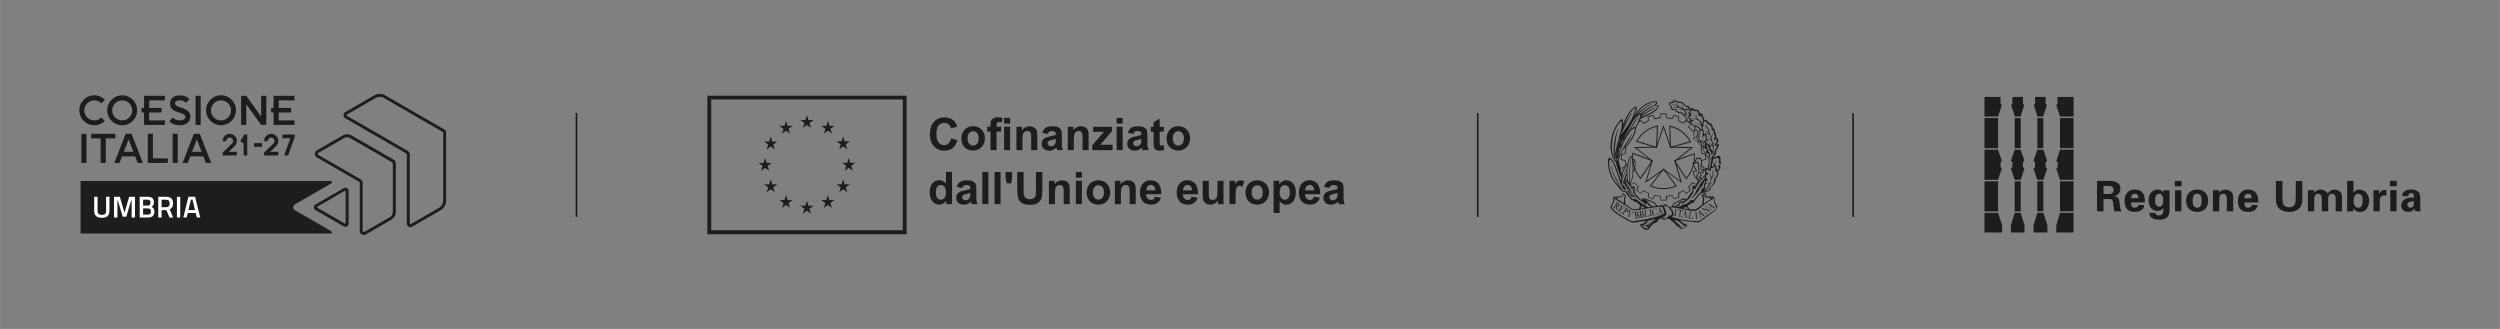 <?xml version="1.0" encoding="UTF-8"?>
<svg xmlns="http://www.w3.org/2000/svg" id="Livello_1" width="190mm" height="25mm" viewBox="0 0 538.58 70.87">
  <rect x="0" y="0" width="538.58" height="70.87" fill="#808080" stroke="none"/>
  <defs>
    <style>.cls-1{fill:#fff;}.cls-2,.cls-3{fill:#1d1d1b;}.cls-4{fill:none;stroke:#1d1d1b;stroke-miterlimit:10;stroke-width:.36px;}.cls-3{fill-rule:evenodd;}</style>
  </defs>
  <path class="cls-2" d="m152.38,20.62v29.85h42.93v-29.85h-42.93Zm42.1,28.99h-41.27v-28.18h41.27v28.18Z"></path>
  <path class="cls-2" d="m172.97,27.57l.87-.65.87.65-.33-1.05.88-.65h-1.09l-.33-1.07-.33,1.07h-1.09s.88.65.88.65l-.33,1.05Zm-4.51,1.24l.87-.65.87.65-.33-1.05.88-.65h-1.09l-.33-1.07-.33,1.07h-1.09s.88.65.88.65l-.33,1.05Zm-2.43.61l-.33,1.07h-1.09s.88.65.88.65l-.33,1.05.87-.65.87.65-.33-1.05.88-.65h-1.09l-.33-1.07Zm-1.21,6.73l.87.65-.33-1.05.88-.65h-1.09l-.33-1.07-.33,1.07h-1.09s.89.65.89.65l-.33,1.05.87-.65Zm1.54,3.57l-.33-1.07-.33,1.07h-1.09l.88.65-.33,1.05.87-.65.87.65-.33-1.05.88-.65h-1.09Zm3.3,3.38l-.33-1.07-.33,1.07h-1.09s.88.65.88.65l-.33,1.05.87-.65.87.65-.33-1.05.88-.65h-1.09Zm4.5,1.23l-.33-1.07-.33,1.07h-1.09s.88.65.88.65l-.33,1.05.87-.65.87.65-.33-1.05.88-.65h-1.09Zm4.5-1.23l-.33-1.07-.33,1.07h-1.09s.88.65.88.65l-.33,1.05.87-.65.87.65-.33-1.05.89-.65h-1.09Zm3.31-3.38l-.33-1.07-.33,1.07h-1.09l.89.65-.33,1.05.87-.65.87.65-.33-1.05.88-.65h-1.09Zm2.29-4.64h-1.09l-.33-1.07-.33,1.07h-1.09s.88.65.88.65l-.33,1.05.87-.65.87.65-.33-1.05.88-.65Zm-3.49-2.91l.87-.65.87.65-.33-1.05.88-.65h-1.09l-.33-1.07-.33,1.07h-1.09s.89.65.89.65l-.33,1.05Zm-2.42-6.14l-.33,1.07h-1.09s.88.65.88.65l-.33,1.05.87-.65.87.65-.33-1.05.89-.65h-1.09l-.33-1.07Z"></path>
  <path class="cls-2" d="m204.91,29.79l1.33.43c-.2.76-.54,1.32-1.02,1.69-.47.37-1.07.55-1.8.55-.9,0-1.64-.32-2.22-.94-.58-.63-.87-1.49-.87-2.59,0-1.16.29-2.05.87-2.69.58-.64,1.35-.96,2.3-.96.83,0,1.5.25,2.02.75.31.3.54.72.69,1.28l-1.36.33c-.08-.36-.25-.64-.5-.85-.26-.21-.56-.31-.93-.31-.5,0-.91.18-1.22.55s-.47.97-.47,1.8c0,.88.15,1.5.46,1.88.31.37.71.56,1.2.56.36,0,.68-.12.94-.36.26-.24.45-.61.56-1.12"></path>
  <path class="cls-2" d="m207.11,29.76c0-.44.11-.87.32-1.29.21-.41.51-.73.9-.95.39-.22.82-.33,1.31-.33.74,0,1.35.25,1.83.74.48.49.71,1.12.71,1.87s-.24,1.39-.72,1.89c-.48.5-1.08.75-1.81.75-.45,0-.88-.1-1.29-.31-.41-.21-.72-.51-.93-.92-.21-.4-.32-.89-.32-1.47m1.33.07c0,.5.12.88.35,1.15.23.27.52.4.85.4s.62-.13.85-.4c.23-.26.34-.65.34-1.16s-.11-.87-.34-1.14c-.23-.26-.51-.4-.85-.4s-.62.13-.85.4c-.23.27-.35.65-.35,1.15"></path>
  <path class="cls-2" d="m212.66,27.31h.72v-.38c0-.42.04-.74.13-.95.09-.21.25-.38.49-.51.24-.13.53-.2.89-.2s.73.06,1.09.17l-.17.93c-.21-.05-.41-.08-.6-.08s-.32.05-.4.14c-.08.09-.12.26-.12.52v.36h.97v1.05h-.97v3.98h-1.3v-3.98h-.72v-1.05Zm3.65-1.91h1.3v1.23h-1.3v-1.23Zm0,1.91h1.3v5.03h-1.3v-5.03Z"></path>
  <path class="cls-2" d="m223.45,32.34h-1.3v-2.57c0-.54-.03-.89-.08-1.05-.06-.16-.15-.28-.27-.37-.13-.09-.28-.13-.45-.13-.23,0-.43.06-.61.19-.18.13-.3.29-.37.5-.07.21-.1.59-.1,1.16v2.28h-1.3v-5.03h1.21v.74c.43-.57.97-.85,1.62-.85.29,0,.55.05.79.16.24.11.42.24.54.4s.21.35.26.56c.05.21.07.51.07.89v3.13Z"></path>
  <path class="cls-2" d="m225.74,28.85l-1.18-.22c.13-.49.36-.85.68-1.08.32-.23.81-.35,1.44-.35.58,0,1.01.07,1.3.21.28.14.48.32.6.54.12.22.17.61.17,1.19v1.55c-.01.44,0,.77.05.98.04.21.12.44.23.67h-1.29c-.04-.09-.08-.22-.12-.39-.02-.08-.04-.13-.05-.16-.22.22-.46.39-.71.5-.25.11-.52.17-.81.17-.51,0-.9-.14-1.2-.42-.29-.28-.44-.64-.44-1.07,0-.28.07-.54.2-.76.13-.22.32-.39.56-.51.24-.12.58-.22,1.03-.31.61-.12,1.03-.23,1.26-.33v-.13c0-.26-.06-.44-.19-.55-.12-.11-.36-.16-.7-.16-.23,0-.41.05-.54.14-.13.09-.23.26-.32.49m1.74,1.08c-.17.06-.43.12-.79.2-.36.08-.6.16-.71.23-.17.12-.26.28-.26.47s.07.35.21.48c.14.14.31.2.52.2.23,0,.46-.08.67-.24.16-.12.26-.27.31-.44.03-.11.05-.33.05-.65v-.27Z"></path>
  <path class="cls-2" d="m234.51,32.34h-1.3v-2.57c0-.54-.03-.89-.08-1.05-.06-.16-.15-.28-.27-.37-.13-.09-.28-.13-.45-.13-.23,0-.43.06-.61.19-.18.13-.3.29-.37.5-.07.21-.1.59-.1,1.16v2.28h-1.3v-5.03h1.21v.74c.43-.57.97-.85,1.62-.85.29,0,.55.05.79.16.24.11.42.24.54.4.12.16.21.35.26.56.05.21.07.51.07.89v3.13Z"></path>
  <path class="cls-2" d="m235.31,32.34v-1.04l1.84-2.16c.3-.35.53-.61.67-.75-.15.01-.35.02-.6.02h-1.73s0-1.09,0-1.09h4.06v.94l-1.88,2.22-.66.73c.36-.02.58-.03.67-.03h2.01v1.17h-4.39Z"></path>
  <path class="cls-2" d="m240.56,25.4h1.3v1.23h-1.3v-1.23Zm0,1.91h1.3v5.03h-1.3v-5.03Z"></path>
  <path class="cls-2" d="m244.17,28.85l-1.18-.22c.13-.49.36-.85.68-1.08.32-.23.8-.35,1.44-.35.58,0,1.01.07,1.3.21.28.14.48.32.6.54.12.22.17.61.17,1.19v1.55c-.01.44,0,.77.05.98.04.21.12.44.23.67h-1.29c-.04-.09-.08-.22-.13-.39-.02-.08-.04-.13-.04-.16-.22.22-.46.39-.71.5-.25.11-.52.17-.81.17-.51,0-.9-.14-1.2-.42-.29-.28-.44-.64-.44-1.07,0-.28.07-.54.2-.76.13-.22.32-.39.56-.51.24-.12.58-.22,1.03-.31.61-.12,1.03-.23,1.26-.33v-.13c0-.26-.06-.44-.19-.55-.12-.11-.36-.16-.7-.16-.23,0-.41.05-.54.14-.13.09-.23.26-.32.49m1.74,1.08c-.17.06-.43.12-.79.2-.36.08-.6.16-.71.23-.17.12-.26.28-.26.47s.07.35.2.48c.14.14.31.2.52.2.23,0,.46-.08.67-.24.16-.12.26-.27.31-.44.03-.11.05-.33.05-.65v-.27Z"></path>
  <path class="cls-2" d="m250.72,27.31v1.06h-.89v2.03c0,.41,0,.65.02.72.02.07.05.12.11.17.06.04.14.07.22.07.12,0,.29-.04.52-.13l.11,1.03c-.3.13-.64.2-1.03.2-.23,0-.45-.04-.63-.12-.19-.08-.33-.18-.41-.31-.09-.13-.15-.3-.18-.52-.03-.16-.04-.47-.04-.94v-2.19h-.6v-1.06h.6v-1l1.31-.78v1.78h.89Z"></path>
  <path class="cls-2" d="m251.32,29.76c0-.44.11-.87.32-1.29.21-.41.51-.73.9-.95.39-.22.82-.33,1.31-.33.74,0,1.35.25,1.83.74.47.49.71,1.12.71,1.87s-.24,1.39-.72,1.89c-.48.5-1.08.75-1.81.75-.45,0-.88-.1-1.29-.31-.41-.21-.72-.51-.93-.92-.21-.4-.32-.89-.32-1.47m1.33.07c0,.5.11.88.35,1.15.23.27.52.4.86.4s.62-.13.85-.4c.23-.26.34-.65.34-1.16s-.11-.87-.34-1.14c-.23-.26-.51-.4-.85-.4s-.62.13-.86.4c-.23.27-.35.65-.35,1.15"></path>
  <path class="cls-2" d="m205.07,43.98h-1.21v-.74c-.2.29-.44.5-.71.64-.27.14-.55.21-.82.21-.57,0-1.05-.23-1.45-.7-.4-.47-.6-1.11-.6-1.95s.2-1.5.59-1.95c.39-.44.89-.67,1.49-.67.55,0,1.02.23,1.43.7v-2.5h1.3v6.94Zm-3.47-2.62c0,.54.07.93.22,1.16.21.35.5.52.88.52.3,0,.55-.13.76-.39.21-.26.32-.65.32-1.17,0-.58-.1-.99-.31-1.25-.2-.26-.46-.38-.78-.38s-.57.12-.77.38c-.21.25-.31.63-.31,1.12"></path>
  <path class="cls-2" d="m207.32,40.49l-1.18-.22c.13-.49.36-.85.68-1.08.32-.23.8-.35,1.44-.35.58,0,1.01.07,1.3.21.28.14.48.32.6.54.12.22.17.61.17,1.19v1.55c-.01.44,0,.77.05.98.04.21.12.43.23.67h-1.29c-.04-.09-.08-.22-.12-.39-.02-.08-.04-.13-.05-.16-.22.22-.46.39-.71.5-.25.11-.52.17-.81.17-.51,0-.9-.14-1.2-.42-.29-.28-.44-.64-.44-1.07,0-.28.07-.54.2-.76.13-.22.32-.39.56-.51.24-.12.58-.22,1.03-.31.61-.12,1.03-.23,1.26-.33v-.13c0-.26-.06-.44-.19-.55-.12-.11-.36-.16-.7-.16-.23,0-.41.05-.54.14-.13.09-.23.26-.32.49m1.74,1.08c-.17.06-.43.12-.79.2-.36.08-.6.16-.71.23-.17.12-.26.28-.26.47s.07.35.2.48.31.2.52.2c.23,0,.46-.08.67-.24.16-.12.26-.27.31-.44.03-.11.05-.33.05-.65v-.27Z"></path>
  <rect class="cls-2" x="211.62" y="37.04" width="1.3" height="6.94"></rect>
  <rect class="cls-2" x="214.25" y="37.04" width="1.3" height="6.94"></rect>
  <polygon class="cls-2" points="216.88 39.51 216.63 38.21 216.63 37.04 218.05 37.04 218.05 38.21 217.84 39.51 216.88 39.51"></polygon>
  <path class="cls-2" d="m219.14,37.04h1.37v3.76c0,.6.02.98.05,1.16.06.29.2.51.42.69.22.17.52.26.9.26s.68-.08.88-.24c.2-.16.32-.36.36-.6.04-.24.06-.63.06-1.18v-3.84h1.37v3.65c0,.83-.04,1.42-.11,1.77-.07.35-.21.64-.41.87-.2.24-.46.43-.8.57-.33.14-.77.21-1.31.21-.65,0-1.14-.08-1.47-.23-.33-.15-.6-.35-.79-.6-.19-.25-.32-.5-.38-.77-.09-.4-.13-.98-.13-1.76v-3.7Z"></path>
  <path class="cls-2" d="m230.45,43.98h-1.3v-2.57c0-.54-.03-.89-.08-1.05-.06-.16-.14-.28-.27-.37-.13-.09-.28-.13-.45-.13-.23,0-.43.06-.61.19-.18.13-.3.29-.37.5-.07.21-.1.59-.1,1.16v2.28h-1.3v-5.03h1.21v.74c.43-.57.97-.85,1.62-.85.29,0,.55.05.79.16.24.11.42.24.54.4.12.17.21.35.26.56.05.21.07.51.07.9v3.12Z"></path>
  <path class="cls-2" d="m231.77,37.04h1.3v1.23h-1.3v-1.23Zm0,1.91h1.3v5.03h-1.3v-5.03Z"></path>
  <path class="cls-2" d="m234.1,41.4c0-.44.11-.87.32-1.28.21-.41.51-.73.9-.95.39-.22.82-.33,1.31-.33.74,0,1.35.25,1.83.74.48.49.71,1.12.71,1.87s-.24,1.39-.72,1.89c-.48.5-1.08.75-1.81.75-.45,0-.88-.1-1.29-.31-.41-.21-.72-.51-.93-.92-.21-.4-.32-.89-.32-1.47m1.33.07c0,.5.12.88.35,1.15.23.27.52.4.86.4s.62-.13.85-.4c.23-.27.34-.65.34-1.16s-.11-.87-.34-1.14c-.23-.27-.51-.4-.85-.4s-.62.13-.86.4c-.23.27-.35.65-.35,1.15"></path>
  <path class="cls-2" d="m244.66,43.98h-1.3v-2.57c0-.54-.03-.89-.08-1.05-.06-.16-.15-.28-.27-.37-.13-.09-.28-.13-.45-.13-.23,0-.43.06-.61.19-.18.13-.3.29-.37.5-.07.21-.1.59-.1,1.16v2.28h-1.3v-5.03h1.21v.74c.43-.57.97-.85,1.62-.85.29,0,.55.05.79.16.24.11.42.24.54.4.12.17.21.35.26.56.05.21.07.51.07.9v3.12Z"></path>
  <path class="cls-2" d="m248.82,42.38l1.29.22c-.17.49-.43.86-.79,1.11-.36.25-.81.38-1.35.38-.86,0-1.49-.29-1.9-.86-.32-.46-.49-1.04-.49-1.73,0-.83.21-1.49.64-1.96.43-.47.96-.71,1.62-.71.73,0,1.31.25,1.73.74.42.49.63,1.25.61,2.27h-3.26c0,.4.11.7.32.92.2.22.45.33.75.33.2,0,.38-.06.51-.17.14-.11.24-.3.32-.55m.07-1.35c0-.38-.11-.68-.29-.88-.18-.2-.41-.3-.67-.3-.29,0-.52.11-.7.32-.18.21-.27.5-.27.86h1.94Z"></path>
  <path class="cls-2" d="m256.73,42.38l1.29.22c-.17.49-.43.86-.79,1.11-.36.25-.81.38-1.35.38-.86,0-1.49-.29-1.9-.86-.32-.46-.49-1.04-.49-1.73,0-.83.21-1.49.64-1.96.43-.47.96-.71,1.62-.71.73,0,1.31.25,1.73.74.42.49.63,1.25.61,2.27h-3.26c0,.4.11.7.32.92.2.22.45.33.75.33.2,0,.38-.06.51-.17.14-.11.24-.3.32-.55m.07-1.35c0-.38-.11-.68-.29-.88-.18-.2-.41-.3-.67-.3-.28,0-.52.11-.7.32-.18.21-.27.5-.27.86h1.94Z"></path>
  <path class="cls-2" d="m262.38,43.98v-.75c-.18.27-.41.48-.71.64-.29.15-.6.23-.92.23s-.63-.07-.89-.22c-.26-.15-.45-.36-.57-.63-.12-.27-.18-.64-.18-1.11v-3.18h1.3v2.31c0,.71.02,1.14.07,1.3.05.16.14.29.26.38.13.09.29.14.48.14.22,0,.42-.06.6-.19.18-.12.3-.28.36-.46.06-.18.1-.64.1-1.36v-2.12h1.3v5.03h-1.21Z"></path>
  <path class="cls-2" d="m266.18,43.98h-1.3v-5.03h1.21v.71c.21-.34.39-.56.56-.67.16-.11.35-.16.56-.16.3,0,.58.08.86.25l-.4,1.16c-.22-.14-.42-.22-.61-.22s-.34.05-.46.15c-.13.1-.23.29-.3.56-.07.27-.11.83-.11,1.69v1.55Z"></path>
  <path class="cls-2" d="m268.32,41.4c0-.44.11-.87.32-1.28.21-.41.51-.73.9-.95.39-.22.82-.33,1.31-.33.74,0,1.35.25,1.83.74.48.49.71,1.12.71,1.87s-.24,1.39-.72,1.89c-.48.5-1.08.75-1.81.75-.45,0-.88-.1-1.29-.31-.41-.21-.72-.51-.93-.92-.21-.4-.32-.89-.32-1.47m1.33.07c0,.5.12.88.35,1.15.23.27.52.4.86.4s.62-.13.85-.4c.23-.27.34-.65.34-1.16s-.11-.87-.34-1.14c-.23-.27-.51-.4-.85-.4s-.62.13-.86.4c-.23.27-.35.65-.35,1.15"></path>
  <path class="cls-2" d="m274.38,38.95h1.21v.74c.16-.25.37-.46.64-.62.27-.16.57-.24.89-.24.57,0,1.05.23,1.45.69.4.46.6,1.1.6,1.91s-.2,1.49-.6,1.96c-.4.47-.89.7-1.46.7-.27,0-.52-.06-.74-.17-.22-.11-.45-.3-.7-.57v2.53h-1.3v-6.95Zm1.29,2.43c0,.57.11.98.33,1.25.22.27.48.4.8.4s.55-.12.76-.37c.2-.25.3-.65.3-1.22,0-.53-.1-.92-.31-1.17-.21-.26-.46-.38-.77-.38s-.58.12-.79.38c-.21.25-.31.62-.31,1.11"></path>
  <path class="cls-2" d="m283.05,42.38l1.3.22c-.17.49-.43.86-.79,1.11-.36.25-.81.38-1.35.38-.86,0-1.49-.29-1.9-.86-.32-.46-.49-1.04-.49-1.73,0-.83.21-1.49.64-1.96.42-.47.96-.71,1.61-.71.73,0,1.31.25,1.73.74.42.49.63,1.25.61,2.27h-3.26c0,.4.11.7.32.92.2.22.45.33.75.33.2,0,.38-.06.51-.17.14-.11.24-.3.32-.55m.07-1.35c0-.38-.11-.68-.29-.88-.18-.2-.41-.3-.67-.3-.28,0-.52.11-.7.32-.19.21-.28.5-.27.86h1.94Z"></path>
  <path class="cls-2" d="m286.44,40.49l-1.18-.22c.13-.49.36-.85.68-1.08.32-.23.8-.35,1.44-.35.58,0,1.01.07,1.3.21.28.14.48.32.6.54.12.22.17.61.17,1.19v1.55c-.01.44,0,.77.05.98.04.21.12.43.23.67h-1.29c-.03-.09-.08-.22-.13-.39-.02-.08-.04-.13-.04-.16-.22.22-.46.39-.71.5-.25.11-.52.17-.81.17-.51,0-.9-.14-1.2-.42-.29-.28-.44-.64-.44-1.07,0-.28.07-.54.2-.76.13-.22.32-.39.56-.51.24-.12.58-.22,1.03-.31.61-.12,1.03-.23,1.26-.33v-.13c0-.26-.06-.44-.19-.55-.12-.11-.36-.16-.7-.16-.23,0-.41.05-.54.14-.13.09-.23.26-.32.49m1.74,1.08c-.17.06-.43.12-.79.2-.36.08-.6.16-.71.23-.17.12-.26.28-.26.47s.07.35.2.48c.14.14.31.2.52.2.23,0,.46-.08.67-.24.16-.12.26-.27.31-.44.03-.11.05-.33.05-.65v-.27Z"></path>
  <line class="cls-4" x1="124.18" y1="24.35" x2="124.18" y2="46.74"></line>
  <line class="cls-4" x1="318.35" y1="24.35" x2="318.35" y2="46.74"></line>
  <line class="cls-4" x1="399.22" y1="24.35" x2="399.22" y2="46.74"></line>
  <path class="cls-2" d="m365.04,40.11c.12,0,.3.06.25.17-.04.11-.09.29-.19.3-.1.01-.28-.13-.28-.26s.1-.21.22-.21"></path>
  <path class="cls-2" d="m354.36,43.54c.13.07.27.07.41,0l-.1-.16-.23-.21c-.12-.07-.23,0-.3.19l.23.18Z"></path>
  <path class="cls-2" d="m361.27,48.34c-.04.07-.01.14.07.21.09.07.16.08.22.05l-.29-.25Z"></path>
  <path class="cls-2" d="m370.64,34.65c.08-.53.02-.87-.16-1.01-.19-.14-.43-.09-.71.13-.17-.09-.39,0-.67.25.05-.13.05-.24.01-.34.25-.12.41-.25.49-.39.07-.14.11-.37.11-.67.03-.19.2-.52.51-1.01.21-.48.06-.65-.45-.5.28-.26.42-.48.42-.67.02-.18-.05-.4-.22-.68-.07-.16-.17-.19-.3-.09.05-.1.07-.22.08-.36,0-.14-.08-.43-.27-.87-.03-.58-.16-.83-.41-.73-.04-.31-.13-.6-.29-.87-.23-.36-.41-.45-.55-.28-.38-.57-.73-.81-1.06-.71-.01-.25-.09-.47-.24-.67-.09-.37-.2-.64-.32-.79-.17-.07-.29.03-.36.3-.03-.22-.1-.45-.2-.68-.11-.24-.28-.36-.51-.37-.09-.01-.17,0-.25.04-.15-.1-.28-.15-.39-.15-.33-.36-.63-.39-.9-.09l-.04-.31c-.1-.37-.29-.45-.58-.24-.47-.5-.88-.84-1.21-.99-.28-.1-.46-.08-.55.07-.15-.15-.3-.24-.46-.28-.16-.04-.32-.08-.46-.13-.22,0-.32.11-.29.37-.35.02-.59.08-.72.18-.13.1-.16.25-.1.44.06.19.21.34.43.46-.06.07-.08.18-.07.33.01.15.16.27.46.37.22.06.44.06.65.01-.05.23.03.37.23.43.28.3.63.37,1.04.22l-.04.28.56.24c.02.28.15.47.38.59l.22.1s-.26.18-.26.21c-.05.05-.17.33.13.39.23.03.48.05.72.05,0,.07.05.19.1.27.04.09.14.22.31.41.16.17.45.35.7.45-.02.02-.08.21-.15.39-.08.22-.12.57.03.75-.03-.02-.17.08-.22.16-.18.29.21.7.27.83-.03,0-.14.05-.2.1-.13.1-.09.59.29.67.09.05.53.31.75.54.04.04.16.28.34.52.1.12.19.34.42.34.21.69.55,1.36.97,2,0,.02.38.43.51.81-.05.24-.04.45-.04.46-.05.48-.13.91-.25,1.31-.41-.2-.48.07-.54.34,0-.01-.19-.04-.22.06.02-.16-.25-.31-.37-.22,0,0-.13.1-.21.16-.03.02-.05-.14-.06-.25,0-.08-.02-.36.03-.46,0-.02.11-.14.16-.25.12-.22.03-.93-.12-1.42-.05-.15-.14-.22-.22-.25-.03-.01-.25,0-.29.17-.01-.1-.17-.15-.28-.18-.32-.08-.65.55-.62,1.12-.23-.19-.53-.13-.5.2.05.45.72,1.26.74,1.62-.2-.18-.65-.19-.65.25,0,.14.11.36.15.46-.09.47.44.82.87,1.26,0,.21.07.21.13.29-.08.13-.56.91-.57.93-.02,0-.36-.18-.47-.08-.12.11-.21.25-.27.34l.06.55c.04.23-.08.48-.35.76-.27.28-.46.54-.54.78-.05.18-.24.37-.57.58-.02-.06-.1-.15-.23-.28-.02-.04-.06-.05-.12-.04-.33.09-.99.48-1.98.98-.17.09-.42.31-.74.88h-.57c-.16-.19-.32-.3-.49-.46-.12-.1-.35-.11-.66.06-.3-.07-.6-.03-.9.17-.18.07-.32.07-.4.03l-.71-.79c-1.47-.63-2.27-.92-2.4-.85-.15.09-.25.22-.32.38-.14-.07-.36-.26-.65-.56l-.45-.52c-.33-.37-.46-.73-.4-1.07l.07-.46c.01-.07,0-.12-.03-.16-.11-.12-.29-.19-.39-.21-.02,0-.08-.03-.16.24.02.06-.46-.65-.47-.67.13-.14.36-.56.49-1.06.15-.55.22-1.17.21-1.4.02-.04.03-.06.06-.08.22-.18.51-1.83.45-2.22-.03-.16-.07-.24-.11-.24s-.08,0-.12.04l.09-.18c.05-.13.05-.21,0-.25-.03-.03-.29-.03-.52.09-.03-.26-.15-.64-.21-.77-.02-.05-.08,0-.09,0-.4.25-.58.8-.73,1.48l-.12.11c-.52.67-.93,1.44-1.11,2.32-.09-.14-.14-.34-.21-.6-.08-.26-.1-.44-.07-.52.08-.14.05-.27-.07-.39-.1-.1-.22-.54-.38-1.33,0-.21.09-.52.24-.93.15-.41.41-.94.75-1.53.02-.02.17-.19.21-.2.5-.13,2.73-3.08,2.49-4.45-.04.17.96-1.62,1.04-1.99l.12-.04.14-.06c.48-.2.89-.41,1.27-.59l.58-.32c.4-.18.79-.42,1.16-.73.39-.35.59-.71.62-1.08-.07-.09-.27-.14-.59-.15.17-.2.27-.4.27-.62-.12-.18-.5-.21-1.13-.09-.65.17-1.23.43-1.72.79-.5.33-.95.72-1.35,1.19-.4.47-.72.96-.96,1.46l.29-.68c.15-.33.3-.71.46-1.14.05-.21.05-.36,0-.45-.04-.09-.14-.11-.28-.07-.15.04-.43.25-.84.62-.44.46-.84,1.04-1.18,1.72-.34.68-.58,1.22-.7,1.61.07-.45.06-.83-.03-1.14-.05-.13-.15-.16-.32-.1-.15.11-.31.27-.46.49-.15.22-.31.43-.45.63-.14.2-.32.49-.51.87-.2.37-.37.82-.52,1.33-.15.51-.26,1.2-.34,2.04-.05.54,0,1.13.12,1.75.15.62.31,1.08.46,1.38.15.3.3.47.43.52.09.22.2.58.35,1.08.08.24.11.42.1.54-.01.12.02.21.09.26.07.05.13.15.18.3.12.48.29.91.51,1.32-.04.22-.06.43-.06.65-.46-1.37-.84-2.41-1.13-3.11-.56-1.27-1-1.86-1.32-1.75-.15.06-.25.2-.29.43,0,.09,0,.32,0,.68.01.37.04.75.1,1.15.29,1.32.79,2.41,1.49,3.29l1.06,1.27c.21.22.41.38.61.48.19.1.37.13.53.08.24.4.55.81.91,1.25.23.37.47.54.72.52.11.24.27.36.48.36l.22-.03c.3.3.57.53.81.71l-.27.8c-.48.07-.93.11-1.33.12-.38-.28-.91-.65-1.59-1.13l-.04-.89c-.02-.31.03-.56.16-.77.03-.17-.06-.32-.27-.46-.32-.16-.45-.22-.59-.19-.06.02,0,.07,0,.16v.05s.02-.06.07-.04c.4.11.59.25.56.41-.13.22-.19.47-.18.74v.77c-.5-.35-1.05-.65-1.64-.92.07-.01.14-.02.23-.02.09,0,.15-.04.17-.1.03-.06-.03-.1-.16-.1-.3,0-.49.02-.58.07-.07.08-.05.16.04.25.7.36,1.31.71,1.84,1.07.84.54,1.49.99,1.95,1.33.45-.01,1.09-.08,1.91-.19l1.24-.24c.51-.1,1.04-.18,1.59-.25.2-.03.46-.05.77-.06.31-.01.59-.04.86-.07.25.48.4.91.46,1.27.03.19,0,.29-.07.31-1.15.43-1.97.71-2.47.82-.5.11-.96.21-1.36.3-1.01.19-2.01.34-3,.46-.25-.07-.97-.45-2.17-1.14-.85-.52-1.44-.95-1.78-1.27-.39-.43-.54-.68-.46-.77.25-.42.42-.8.51-1.13.04-.14.05-.24.03-.32-.11-.34-.03-.51.23-.52.65-.04,1.08-.05,1.3-.03.1,0,.16-.02.19-.09l.22-.44-.13-.06-.18.3v-.3s0,.39,0,.39l-1.47.03c-.12,0-.28.05-.36.15-.08.1-.11.3-.03.59,0,.11,0,.2-.03.28-.07.32-.25.7-.54,1.16-.04.07-.02.17.05.31.07.14.25.36.54.65.13.13.32.29.57.48.26.19.71.47,1.35.86.76.46,1.49.85,2.18,1.16.15.01,1.11-.12,2.89-.4v.16c-.5.4-.83.56-.97.49-.2.02-.26.17-.19.46.06.13.16.22.32.27l.19.22.54.33c.2.06.4.06.58,0,.17-.07.29-.22.35-.46l.06-.06.58-.59.42-.33c.33-.06.54-.18.64-.36.02-.16.06-.26.13-.3l.51-.36s.23.04.62.25c.19.05.36.04.51-.03l.38-.22c.34.08.93.51,1.78,1.29,0,.09.04.19.16.31.07.09.25.16.55.22l.2.38.2.08c.3,0,.58-.1.84-.33l.32-.1c.17-.13.24-.26.22-.39l-.13-.13-.28-.07c-.35-.17-.7-.39-1.06-.68l-.23-.18c1.05.19,2.36.33,3.92.45.19.04.45-.06.78-.31.32-.24,1.3-.95,2.93-2.14.24-.27.43-.57.58-.92-.14-.14-.27-.34-.38-.6-.11-.26-.18-.47-.21-.65-.04-.17-.04-.32-.02-.45.03-.13-.01-.26-.13-.38-.05-.07-.16-.11-.33-.13-.31-.03-.65-.02-1.04.02-.18-.02-.29-.06-.32-.13l.02-.36c.03-.16-.02-.23-.13-.21-.42.11-.68.22-.77.33-.12.14-.12.29.02.44.1.1.16.21.16.34-.06.65-.11,1.09-.16,1.32-.71.57-1.18.92-1.43,1.05-.2.07-.66.04-1.36-.09-.16-.14-.27-.38-.33-.71.24-.15.5-.32.77-.53.18-.03.34-.07.46-.11.13-.04.19-.17.19-.36.12-.05.22-.16.27-.33l.84-1.04c.27-.24.57-.38.88-.41.39-.03.89-.25,1.5-.67.1-.11.1-.26,0-.46.18-.11.48-.41.9-.92.16-.24.2-.5.12-.79.39-.47.6-.85.65-1.13.04-.25.03-.51-.01-.8.18-.12.31-.22.38-.3.07-.08.11-.2.11-.35s-.05-.27-.16-.37c.28-.4.31-.77.1-1.1m-13.48-11.82c0,.19-.09.39-.31.62-.34.32-.74.61-1.25.87-.51.27-1.18.58-1.92.95v-.09c.92-.75,1.84-1.36,2.68-1.84.22-.14.14-.18-.12-.12-.29.15-.6.33-.95.55-.58.38-1.14.76-1.69,1.14l.02-.18c1.1-.99,2-1.62,2.71-1.91.35-.08.64-.08.84,0m-3.28.36c.53-.45,1.16-.79,1.89-1.04.36-.1.67-.14.92-.13.13.03.16.1.1.22l-.32.43c-.28.04-.66.2-1.15.49-.49.29-1.01.67-1.57,1.14l-.2.13c-.11-.08-.3-.04-.58.1.89-.76,1.66-1.34,2.32-1.73.42-.22.67-.37.74-.46-.21.06-.51.2-.9.41-.39.21-1.02.66-1.91,1.33l-.85.79c.48-.67.99-1.23,1.51-1.68m-.89,1.65c.15-.09.26-.12.32-.1.04.1.05.23.03.41-.02.17-.14.54-.38,1.09l-.54,1.07c-.38.05-.73.23-1.07.54.17-.31.38-.66.63-1.05.25-.4.63-.99,1.15-1.78.09-.15.09-.18,0-.11-.08.07-.3.36-.66.85-.36.49-.84,1.26-1.43,2.3-.16.26-.56.88-1.21,1.89l.08-.23.87-1.58.84-1.6c.4-.72.85-1.28,1.36-1.69m-3.55,3.63c.39-.64.85-1.55,1.39-2.73.16-.35.41-.74.73-1.17.09-.23.04-.22-.16.01-.47.6-1.02,1.56-1.65,2.86l.27-.71c.05-.16.2-.52.46-1.07.26-.56.52-1,.77-1.33.25-.33.42-.54.52-.64.35-.31.55-.45.61-.43.05.04.06.1.04.19l-.71,1.87c-.46.92-1.07,1.88-1.82,2.87-.32.36-.52.58-.59.68-.08.1-.14.19-.19.28l.06-.25.27-.44Zm.39,1.69c-.2.38-.36.73-.46,1.04l-.12-.02.3-.96.27-.06Zm-1.07,2.52l.1-.43.09-.43.23-.05-.29.8-.2.7.07-.59Zm-.06-1.61c.07-.44.16-.85.27-1.22l.12.15-.39,1.07Zm-.55,2.95l-.06-.12c-.06-.09.04-.67.3-1.73-.1.79-.18,1.41-.24,1.85m-.22-.85c-.08-.4-.03-1.26.14-2.56.17-1.3.38-2.23.64-2.78.13-.29.12-.33-.01-.13-.59,1.03-.93,2.54-1.03,4.55-.02.7.02,1.21.12,1.52.1.31.21.49.33.54.07.04.14.03.22-.02,0,0-.05.27-.04.33-.26-.12-.45-.32-.56-.6-.11-.28-.22-.65-.33-1.1-.1-.45-.14-1-.12-1.63.05-.75.15-1.48.32-2.19.24-.99.73-1.93,1.48-2.82.16-.19.27-.23.3-.13.04.4.04.78,0,1.15-.04.37-.14.78-.28,1.24-.38,1.28-.6,2.15-.68,2.59-.14.52-.3,1.2-.48,2.04m.43,1.42v-.24c.37-.41.33-.79.46-1.16l.51-1.33.59-1.41c.32-.63.77-1.35,1.34-2.16.34-.41.64-.62.9-.65.07.1.07.3,0,.61-.07.3-.18.63-.35.96-.01,0-.03.01-.01.02-.62,1.17-1.23,2.03-1.81,2.56l1-1.66.48-.89c.18-.34.21-.46.1-.36-.97,1.5-1.56,2.45-1.76,2.83-.19.38-.39.74-.57,1.08-.18.34-.37.6-.42.78-.06.19-.08.52-.45,1.01m3.88.61c-.03.45-.13,1-.29,1.66,0-.54-.04-.91-.07-1.1l.13-.37c.01-.13-.02-.14-.07-.02l-.09.16v-.3s.2-.28.2-.28c.14-.15.21-.07.19.24m-.22-.8c.12-.03.15.03.07.18l-.28.42c-.02-.17-.04-.31-.07-.43.1-.07.19-.12.28-.16m-1.15.7c.2-.82.4-1.25.58-1.3.11.29.19.82.26,1.59.07.77.07,1.47,0,2.1-.09.79-.22,1.32-.39,1.6l-.19.42c0-.61,0-1.11.02-1.5.01-.39.03-.9.04-1.53.01-.64.05-1.36.12-2.17.04-.2.03-.24-.03-.13-.15.82-.25,1.87-.27,3.16v.84s-.04,1.16-.04,1.16l-.19-.22c-.14-.69-.19-1.42-.17-2.18.03-.56.12-1.17.26-1.82m-1.28,2.48c.16-.73.52-1.48,1.09-2.26-.1.41-.15.71-.16.9-.42.75-.75,1.5-.98,2.24-.06.23-.11.5-.15.82-.03-.4.04-.97.2-1.7m.95,1.24l-.32-.42.23-.59c-.01.32.02.66.09,1.01m2.92,6.12l.2-.59.67.45-.87.15Zm1.59-.3l-1.09-.67-1-.68-.19-.25c-.06-.07-.14-.08-.24-.04-.1.04-.18-.02-.24-.18-.26.16-.53.1-.8-.18l-.48-.59-.45-.78-.16-.12c-.09.06-.19.08-.3.06-.19-.02-.41-.15-.62-.39-.14-.13-.42-.64-.87-1.53-.59-1.14-.99-2.01-1.2-2.59-.15-.48-.26-.79-.3-.92-.05-.13-.07-.13-.06,0,0,.12.08.4.22.83.13.43.39,1.06.75,1.89.32.67.63,1.28.94,1.84-.71-.79-1.23-1.53-1.55-2.22-.32-.68-.53-1.31-.64-1.9-.05-.21-.08-.53-.09-.96,0-.43,0-.67.02-.72.05-.15.11-.21.2-.19.06,0,.19.14.4.42.21.28.49.91.85,1.9.36.98.58,1.63.66,1.93.08.31.16.57.25.8.08.23.18.46.3.7.17.36.35.6.52.73.23.17.4.2.51.09l-.53-.97s-.1-.02-.16,0c-.01,0-.02,0-.03,0h0s-.04,0-.06,0c-.02,0-.05,0-.07-.01-.02,0-.03-.02-.04-.03-.02-.01-.04-.02-.05-.04-.01-.02-.01-.04-.02-.06,0-.02-.02-.04-.02-.06,0-.05,0-.11,0-.17.02-.18.08-.49.19-.92.21-.73.52-1.46.91-2.18-.05.32-.07.58-.07.8-.36.82-.62,1.48-.78,1.98-.09.37-.08.54.01.53l.12-.06-.09-.21.06-.16.17.31.1-.08.09.14-.09.13.65.96.16-.13.12.13c-.2.2-.27.33-.23.39.17.32.33.59.48.78.29.43.52.56.71.37.06-.05.13-.04.22.03.09.07.18.22.29.44l-.02-.34-.54-.52-.3-.62c-.25-.37-.43-.65-.54-.85-.11-.2-.24-.43-.4-.71-.16-.28-.35-.59-.59-.93l.04-.16.46.58c.41.54.71.96.88,1.24s.27.35.3.2l.09-.28.13.07-.09.58-.03.18c-.01.14.02.22.08.24.06.02.12.12.17.27.03.1.18.3.46.62.27.31.56.57.87.78.3.21.55.39.75.52.2.13.29.26.28.39l.27.06-.07-.36.17-.05c.09.06.16.17.22.33.25.2.47.36.65.47l-.64.12Zm-4.74-4.82l.09-.09.4.69-.04.09-.45-.7Zm.68,1.39l.16-.21.38.55.22.4.07.22c-.14-.07-.25-.17-.35-.31l-.23-.31-.25-.34Zm5.04,3.24l-.62-.44c-.25-.31-.43-.53-.55-.67-.12-.14-.23-.24-.33-.3-.16-.09-.28-.12-.38-.09-.07.02-.14.12-.22.3l-.03-.03c.04-.17.1-.27.18-.31.08-.04.19-.03.31.03l.7.34,1.19.46c.29.32.47.53.54.65-.24.03-.5.05-.78.06m.38,3.1c-.4.41-.86.79-1.38,1.16l-.17-.06c.3-.19.72-.49,1.27-.92l.25-.28-.13-.02c-.18.17-.39.34-.63.51-.23.17-.51.34-.82.5l-.42.21.07.09.32.04c.18.12.26.24.23.36-.1.15-.25.17-.46.06l-.35-.19c-.13-.13-.25-.22-.38-.27l-.15-.12.06-.14.43.19h.13l-.07-.28.52-.33c.14-.05.19-.14.17-.26l.04-.27c.22.05.46.01.72-.11.26-.12.51-.2.74-.22.14.1.14.21-.01.34m6.05-23.08l.03-.34-.28.06c-.26.09-.52.01-.78-.24-.17.03-.25-.04-.22-.21.07-.15.05-.23-.06-.24l-.42.05c-.27-.04-.45-.12-.54-.24-.06-.1-.02-.22.12-.37-.26-.11-.42-.23-.49-.36-.06-.13-.02-.23.12-.31.14-.08.4-.09.77-.04-.09-.11-.11-.22-.07-.34,0-.12.26-.06.75.19l.29.18c.08-.15.21-.19.39-.13.22.11.43.24.62.39.19.15.41.37.65.66.2-.14.35-.11.43.09l.04.36c-.21-.21-.47-.22-.78-.04l-.2-.09c-.28-.35-.45-.61-.51-.79-.06-.23-.09-.25-.09-.06.01.2.12.45.35.76-.42-.14-.74-.32-.93-.53-.2-.22-.35-.4-.46-.55-.11-.18-.15-.18-.13,0,.12.22.28.42.48.61-.16-.07-.3-.14-.43-.21-.34-.15-.62-.23-.84-.24-.11,0-.11.02-.01.06.38.1.65.19.82.27.17.08.28.16.34.23-.27.12-.55.17-.84.16-.18,0-.27,0-.25.01.02.02.08.04.17.06.35.04.7,0,1.06-.12.26.14.56.27.91.4-.21.05-.42.15-.62.3-.08.1-.04.1.12.02.15-.12.38-.19.69-.22l.24.1c-.02.27.05.54.19.82l-.16.06-.49-.16Zm1.65,1.58c-.54.01-.65,0-.68-.09-.02-.07-.03-.12.16-.24l.09-.17c-.31-.15-.6-.32-.62-.72l.26-.1c.12-.14.12-.24,0-.31-.11-.07-.17-.25-.18-.55.11-.24.37-.24.78,0,.18-.37.4-.47.66-.33-.28,0-.44.12-.49.37-.03.16-.03.35,0,.58-.09-.14-.21-.26-.35-.36-.26-.14-.31-.12-.15.05.16.17.31.34.44.52-.22.18-.45.26-.7.24-.09.04-.07.06.04.07.11.03.25.02.41-.03-.02.16.03.42.1.58.09.14.21.26.36.36-.07.02-.12.06-.15.12m.3.28c0-.12.09-.19.3-.2.21-.01.25-.08.1-.18-.28-.1-.51-.27-.69-.5-.13-.17-.13-.29,0-.36l.22-.06.1-.13-.13-.52c-.04-.27.03-.45.22-.56.26-.04.52.04.77.24,0-.14.1-.18.27-.12.17.05.33.42.47,1.1l.23.09c.08-.19.14-.28.19-.28.08,0,.15.16.23.49.19.18.28.47.27.87-.12.17-.19.38-.2.62l-.12-.27c-.07-.3-.1-.61-.09-.93-.01-.14-.03-.14-.04,0-.03.29-.03.53-.01.73-.26-.35-.54-.66-.84-.93-.06-.22-.08-.46-.06-.74-.03-.24-.05-.29-.07-.16-.02.3,0,.57.03.83-.22-.23-.48-.56-.78-.99-.08-.14-.11-.17-.1-.09.18.36.38.65.58.89.2.24.37.43.49.56-.25-.08-.47-.13-.65-.15-.18-.02-.35-.08-.51-.15-.14-.03-.14,0,.01.1.09.06.26.11.53.16.27.05.51.14.74.25.13.08.3.28.51.61l.17.4c-.27-.15-.57-.25-.9-.31-.33-.06-.52-.11-.58-.16-.25-.11-.28-.1-.09.03.06.06.26.13.61.2.35.07.69.21,1.02.42l.03.09c-.07.08-.09.19-.07.33l.1.3c-.09-.11-.21-.06-.36.15.06-.13.04-.25-.04-.36-.14-.21-.46-.43-.98-.67l-.09.16c-.42-.14-.69-.39-.8-.77m3.52,7.39c-.1-.15-.25-.39-.43-.7-.19-.32-.33-.57-.41-.77-.09-.2-.1-.4-.04-.61.06-.21.1-.37.14-.47.04-.11.03-.13-.01-.06-.12.21-.2.41-.25.61l-.29-.85c.03-.34.2-.77.52-1.29.1-.18.09-.19-.03-.04-.29.39-.48.79-.56,1.2l-.45-1.02c-.01-.19.11-.54.35-1.07.12-.28.09-.27-.09.03-.16.3-.27.57-.33.83-.14-.56-.27-1.04-.39-1.44l-.1-.03.06.16c.08.49.18.92.32,1.29-.18-.17-.39-.31-.62-.41-.12-.07-.12-.05,0,.05.28.17.49.33.64.5.12.27.22.53.32.76-.17-.13-.47-.28-.88-.45-.16-.03-.16-.01,0,.06.52.22.84.43.97.64l.29.79c-.11,0-.25-.16-.42-.49-.15-.28-.51-.54-1.09-.8-.12-.05-.17-.15-.16-.31.02-.11.13-.15.33-.13-.06-.17-.12-.3-.2-.4l-.11-.18c-.16-.33-.06-.49.27-.49-.12-.2-.17-.35-.13-.46-.01-.19.03-.37.13-.55.06-.12.1-.24.13-.36.18.11.35.2.5.27.15.07.23.21.24.41l-.07.46c.03.09.11.06.23-.09.12-.18.23-.28.3-.31.11.05.21.14.3.27.1.19.06.53-.1,1.04l-.16.42c.33-.45.59-.66.8-.64.07.05.09.15.07.3-.03.15-.03.31,0,.48.02.17-.03.31-.17.43-.14.12-.23.31-.28.58.31-.24.43-.19.38.13l-.17.64c-.05.3,0,.45.14.43.15-.02.23,0,.27.06.03.06.04.16.02.31-.09.21-.13.34-.12.41.01.06.04.12.08.16.04.04.14.03.28-.03.15-.06.22-.02.22.13s0,.3,0,.45c0,.14.05.28.14.42.07.1.15.16.26.19l.13-.16c-.19,0-.28-.12-.27-.39.01-.27.01-.48,0-.62-.08-.19-.15-.29-.23-.31-.08-.02-.26-.51-.53-1.48l.3.02c.22.83.4,1.28.54,1.34.13.06.2.14.19.22,0,.08.01.27.07.54.17-.05.27-.21.3-.49.05-.26-.02-.45-.22-.59-.2-.12-.32-.23-.35-.33-.06-.17,0-.27.19-.31.11-.06-.15-.3-.77-.71-.32-.23-.41-.43-.29-.61.05-.09.14-.09.27,0,.13.09.21.11.25.07.07-.14.01-.23-.16-.29-.17-.05-.26-.12-.25-.19,0-.31,0-.51.02-.62.02-.11.01-.24-.03-.39-.11-.16-.31-.15-.61.03.07-.17.09-.33.05-.49s-.11-.31-.22-.46l-.14-.46c-.04-.16.05-.26.26-.33-.07-.31-.07-.52,0-.65.07-.14.12-.25.14-.34.03-.09.12-.1.26-.03.14.07.38.33.69.79.16-.18.3-.11.45.19.17.28.24.61.21.99.35-.2.48-.07.38.4.15.33.25.58.28.76.03.18,0,.35-.09.51-.09.16-.14.28-.13.36,0,.08.04.08.1,0,.06-.09.19-.16.38-.22.12.28.18.46.16.55,0,.11-.07.23-.2.36-.13.13-.21.28-.23.46,0,.09.04.13.13.13l.26-.07c.13-.02.14.09.01.33-.14.26-.23.47-.3.65-.06.18-.1.32-.1.43,0,.23-.05.36-.11.4.02-.29.01-.59-.02-.9-.03-.31-.09-.66-.18-1.05.08-.07.19-.3.32-.7.07-.2.05-.22-.04-.07-.11.3-.21.48-.32.55-.1-.37-.22-.81-.35-1.33.15-.25.24-.56.28-.93,0-.32-.01-.34-.06-.07-.06.37-.16.67-.32.87-.12-.41-.26-.8-.4-1.17.05-.21.07-.45.06-.73,0-.27-.03-.29-.07-.03,0,.21-.03.39-.07.53l-.32-.83-.2-.48c-.07-.16-.09-.16-.07,0l.19.62c-.15-.17-.28-.29-.4-.37-.13-.08-.15-.07-.07.02.21.19.39.39.55.61.13.31.25.64.38.98-.37-.32-.62-.49-.77-.53-.18-.07-.18-.04,0,.1.26.17.57.46.93.89.11.35.22.68.33,1.01-.18-.11-.41-.33-.67-.65-.12-.12-.12-.1-.01.06.21.33.46.61.74.86l.22.9c-.22-.23-.51-.46-.87-.7-.16-.1-.17-.08-.03.06.31.23.63.56.97,1.01.1.27.14.79.13,1.53,0,.19-.14.33-.4.42l-.06.71h-.36c-.19-.26-.34-.48-.44-.63m.47.69c.06-.02.19,0,.32,0-.14.75-.29,1.57-.42,2.09l-.2-.12c.17-.71.27-1.51.3-1.97m-2.57,4.22c-.05-.04-.22-.18-.49-.41-.24-.22-.32-.41-.23-.59-.07-.09-.13-.19-.18-.31-.05-.12-.04-.23.04-.35.08-.11.25-.06.54.16.05-.17.05-.33,0-.48-.05-.15-.11-.3-.17-.44-.13-.24-.25-.44-.36-.61-.11-.23-.13-.35-.07-.38.06-.03.15,0,.28.12.24-.27.4-.34.48-.23.08.11.14.3.19.57.05.27.05.54.01.83l-.06.06.06.06c.02.06,0,.28-.07.67,0,.08.03.16.07.24-.02-.12-.02-.21-.01-.27,0-.05.04-.16.09-.35.05-.18.08-.29.08-.31s0-.04-.07-.05c.09-.03.1-.07.12-.13.03-.05.03-.11.02-.16-.02-.05-.02-.21-.03-.47,0-.26-.03-.45-.07-.59-.04-.13-.07-.24-.08-.31,0-.08-.07-.12-.18-.13-.1-.01-.25.1-.45.33.09-.42.18-.71.27-.85.09-.14.18-.19.28-.13.1.06.16.12.19.19.03.07.07.06.13-.04s.11-.13.15-.1.08.09.12.18c.04.09.07.18.09.28.02.1.04.28.05.54.01.26-.02.44-.09.53-.08.09-.12.2-.12.33.02.51.06.77.12.76.06,0,.13-.05.21-.12.08-.08.15-.1.22-.08.06.02.1.16.11.43s.03.29.07.08c.04-.21.11-.32.22-.32s.13.29.06.86c-.38.35-.65.63-.81.86-.06-.25-.06-.42,0-.52.05-.1.1-.21.15-.33.04-.12.08-.23.11-.33.08-.24.06-.26-.04-.06-.06.12-.11.22-.15.31-.04.09-.09.18-.15.27-.02-.16-.08-.44-.19-.85-.09-.28-.11-.27-.07.02.08.46.13.91.16,1.35-.16-.18-.33-.33-.5-.46-.17-.13-.32-.27-.44-.42-.11-.07-.13-.06-.06.03.12.16.29.34.51.56.23.21.36.35.41.42.05.07.08.13.09.18-.09.12-.19.24-.3.37-.07-.04-.11-.11-.12-.2-.01-.1-.04-.17-.09-.21m-5.19,5.42c.11-.14.26-.26.45-.37.82-.41,1.37-.66,1.63-.73.05-.02.09,0,.13.04l.12.15-.16.1c-.1.08-.22.11-.36.1-.12-.01-.29.03-.51.12-.21.09-.33.23-.35.39-.04.12-.09.19-.16.22-.21.12-.4.22-.58.31l-.45-.03.23-.33Zm1.23.49h-.07v-.04s-.1.03-.16.05l-.48-.07.51-.26.13.25s.04-.02.07-.03l-.06-.25c-.05-.17.01-.32.17-.42.15-.12.32-.18.51-.16.08.01.08.14.01.42-.05.12-.26.29-.63.45v.06Zm-2.11,1.91l-.07-.24-.39.5-.32.21c-.14.13-.29.18-.45.15l-.51-.25.26-.13.07.06c-.05.15.01.13.17-.06l.45-.45c.03-.27-.03-.61-.19-1.03-.15-.42-.27-.68-.35-.79-.02-.09-.24-.11-.67-.06.25-.13.55-.14.88-.03l.35.15.19-.08-.03-.03-.32-.16.17.02.15.14.04.02h-.01s.1.11.1.11c.49.54.77.91.83,1.11.06.2.07.39.02.58-.18.25-.31.34-.39.27m3.46,2.13l.16.03-.06.07-.38.12c-.16.15-.36.25-.58.3l-.25-.05-.06-.18c.06-.09.13-.15.22-.19.09-.04.21-.07.36-.11l.35.06.23-.06Zm-.53-.08c-.26,0-.42.17-.49.17h-.2c-.28-.38-.5-.46-.66-.63l-.68-.59c.12-.07.4-.02.81.09l1.23.95Zm2.07-3.1c.28.03.49.01.64-.04.26-.11.8-.51,1.61-1.21.78-.6,1.44-1.02,1.98-1.26.16-.1.17-.17.02-.21-.15-.04-.37-.07-.67-.07-.1.08-.09.14.03.19.13-.01.23,0,.29.03-.65.35-1.19.69-1.62,1.04.04-.23.07-.62.1-1.17-.01-.18-.07-.34-.17-.47-.07-.1.02-.19.27-.27l.19-.06v.33l-.27-.08.03.15c.06.11.17.18.32.22l.78.05.35-.02c.41.01.6.11.6.31,0,.19,0,.37.04.54.07.43.23.83.49,1.22-.06.18-.18.39-.38.62l-.75.51c-.65.47-1.53,1.09-2.63,1.85-.79.02-1.74-.04-2.85-.19-.8-.11-1.72-.32-2.76-.62l-.23-.06.1-.1c.16-.22.25-.36.27-.44.02-.07-.01-.24-.08-.5-.06-.26-.18-.57-.55-.93v-.09l.22-.03c.6.04,1.13.12,1.6.24.47.12,1.03.23,1.67.33.63.12,1.08.19,1.36.21m-1.09-.39c-.25-.04-.66-.11-1.22-.22l.51-.18c.27.06.42,0,.46-.18.04.21.12.4.25.58m3.02-4.37c-.19.22-.25.44-.19.68-.27.15-.53.37-.78.65-.25.29-.44.53-.57.73-.13.2-.27.32-.41.36-.16.08-.35.04-.57-.12l-.06.37-.97.61-.48.21c.04-.1.06-.27.07-.5l.17-.15c.67-.36,1.05-.68,1.16-.98.13-.25.28-.45.43-.61.15-.16.26-.36.33-.6v-.36s-.03-.37-.03-.37c.16.18.29.22.42.12.2-.39.42-.74.65-1.08s.48-.64.74-.93c.26-.29.48-.53.66-.73v.37c-.59.73-.96,1.23-1.1,1.5-.49.76-.82,1.36-1,1.81-.1.25-.26.45-.46.59-.15.08-.27.16-.35.25-.07.13-.03.16.11.11.1-.1.2-.17.32-.22.21-.11.67-.62,1.36-1.54v-.52s.15-.28.15-.28c0,.29.01.44.07.47.06.03.14-.05.24-.24.1-.19.35-.72.75-1.59-.09.27-.09.5-.02.7-.23.17-.29.46-.19.86l-.48.45Zm3.25-3.29c-.03.25-.11.46-.24.64-.4.46-.56.74-.49.83.1.19.09.4-.06.64-.21.27-.49.56-.84.89.1.2.02.37-.22.5-.28.16-.59.3-.93.42.63-.48,1.01-1,1.16-1.56.2-.19.38-.31.54-.37.14-.09.16-.13.07-.12-.17.07-.36.18-.55.32.18-.38.31-.78.39-1.21.38-.38.61-.67.71-.89.14-.21.14-.25.01-.13-.14.25-.37.51-.67.78.14-.42.26-.9.36-1.42.05-.3.04-.36-.04-.16l-.14.52c-.07-.21-.15-.37-.23-.47l.19.62c-.04.25-.13.6-.28,1.05-.13-.39-.31-.75-.54-1.07-.2-.26-.23-.26-.1-.02.22.33.41.76.55,1.29-.11.47-.25.87-.4,1.18-.12-.18-.24-.3-.36-.37-.1-.05-.1-.02,0,.09.12.13.22.26.3.39-.12.29-.27.54-.46.75-.19.22-.37.4-.56.55.23-.37.31-.77.23-1.21,0-.08.06-.14.18-.19.12-.05.16-.1.12-.16-.1-.22-.16-.39-.16-.52.08-.04.19-.04.35,0,.13-.09.11-.21-.04-.38-.15-.16-.24-.4-.28-.7,0-.18.11-.24.35-.19.11-.01.12-.14.03-.39l-.25-.34c-.17-.39-.1-.54.22-.43l.38.24c.25.1.37-.07.36-.52,0-.1.07-.12.23-.07.15.05.28-.06.41-.35.13-.14.22,0,.29.39-.03.52.1.77.38.74.05.03.06.17.02.42m.44-1.27c.01.1,0,.18-.07.25-.06.06-.17.12-.33.17l-.16-.3c0-.24-.07-.47-.23-.68.07-.06.17-.12.32-.18.11-.05.09,0-.06.02-.15.03-.28.18-.36.18h-.03c.09-.38.23-.68.42-.97.05-.13.02-.15-.09,0-.16.24-.31.47-.43.74-.06-.06-.1-.18-.13-.34-.04-.19-.07-.2-.09-.02.03.23.07.39.13.49-.21.34-.38.47-.51.4.08-.47.18-.97.3-1.5.22-.23.42-.3.58-.22.23-.19.43-.22.59-.1.09.15.12.29.12.44-.01.14-.06.3-.15.48.18,0,.28.07.29.22-.08.34-.23.58-.46.73.21.04.33.11.34.21"></path>
  <path class="cls-2" d="m350.12,45.53s.04.03.07.06c.13.09.26.05.36-.12.12-.17.08-.31-.05-.4q-.07-.06-.13.04l-.24.42Zm-1.91-1.31c.17.13.27.22.46-.02.09-.14.08-.3-.02-.37-.03-.03-.1-.06-.1-.06-.03,0-.03.03-.07.04l-.27.41Zm2.75,1.38c.02-.14.05-.24-.05-.33l.03-.04c.07.03.14.09.2.12.07.03.14.09.24.12l-.03.04s-.13-.06-.16,0c-.03.07-.11.41-.14.51l-.1.57.41-.36c.06-.07.31-.32.34-.39.06-.11,0-.13-.04-.17v-.07c.07.06.13.09.17.12.07.03.14.06.17.09v.03c-.13-.09-.26.08-.38.19l-.81.78-.07-.03.23-1.22Zm-1.05.21c-.03.07-.12.21-.12.27-.03.07.04.1.11.16l-.03.04c-.07-.06-.14-.09-.24-.16-.07-.03-.14-.09-.2-.12v-.07c.07.03.13.1.16.02.06-.04.16-.18.19-.24l.3-.52c.03-.07.12-.21.15-.25.03-.1-.04-.13-.11-.16l.03-.04c.07.06.17.09.24.15.07.03.14.09.2.12.17.09.31.28.16.53-.15.27-.42.22-.59.1-.03,0-.1-.06-.1-.06l-.15.21Zm-.73-1.19c.03-.07.12-.21.15-.24.03-.1-.04-.13-.11-.16l.07-.04.71.47-.18.28-.03-.03c.12-.21.05-.27-.12-.4l-.1-.06s-.03-.03-.1.04l-.27.45c.21.16.3.05.39-.05h.03c-.06.1-.12.17-.15.24-.06.1-.09.17-.15.24l-.03-.03c.12-.21.05-.27-.12-.36l-.18.31c-.03.07-.09.14-.09.2,0,.1.07.17.14.19.17.09.27.12.42-.05h.03s-.18.3-.18.3l-.82-.56.03-.03s.1.06.17.02c.03-.04.12-.17.18-.24l.3-.49Zm-.79.46c0,.1,0,.14.08.2l-.03.04s-.07-.06-.11-.1c-.03-.03-.1-.03-.14-.06l.02-.17v-.54q0-.1-.07-.16l-.15.21c-.03.07-.12.21-.15.28,0,.07.04.1.1.13l-.03.04c-.07-.03-.14-.09-.2-.12-.07-.06-.14-.13-.24-.15l.03-.04c.07.03.1.06.16.02.06-.04.16-.18.19-.24l.33-.52s.12-.18.15-.24c.03-.07-.04-.1-.07-.13v-.07c.1.06.17.12.27.19.07.03.13.09.17.12.17.12.31.28.16.53-.15.21-.32.22-.48.13v.67Zm9.4.45l-.27-.52-.08.56.35-.04Zm-4.19.98c.03.06.04.16.07.23.04.06.1.06.16.06.13-.04.19-.17.15-.33,0-.13-.07-.2-.14-.26-.1-.03-.16,0-.23,0h-.06s.04.29.04.29Zm-.04-.39h.03c.06-.04.12-.04.16-.07.06-.07.06-.16.06-.26-.04-.16-.1-.23-.23-.22-.03.03-.1.03-.1.03,0,0,0,.07,0,.1l.08.42Zm-1.01.55c0,.07.04.2.07.26.04.06.1.06.16.03.16,0,.22-.14.18-.33-.04-.1-.07-.19-.17-.23-.06-.03-.16-.03-.26,0h-.03s.04.26.04.26Zm-.07-.36l.06-.03c.06,0,.13,0,.16-.07.06-.07.06-.14.06-.23-.04-.16-.1-.26-.27-.22,0,0-.06,0-.1.04v.07s.08.45.08.45Zm4.91-.58c0,.1-.06.26-.02.33,0,.1.1.06.16.06v.07c-.06,0-.13,0-.19,0-.06.03-.13.04-.19.04v-.03c.09-.04.12-.07.16-.17.03-.16.02-.29.05-.43l.14-.88h.06s.51,1,.51,1c.03.07.1.16.14.23.03.03.1.03.16.03v.07c-.06,0-.16,0-.22.04-.1,0-.19.04-.26.04v-.03s.13-.04.09-.13c0-.03-.03-.1-.03-.13l-.14-.23-.42.08v.07Zm-.6-.84h.03l.08.42h-.04c-.07-.23-.23-.39-.43-.35-.32.04-.34.43-.3.76.07.32.21.65.53.61.22-.07.28-.27.28-.53l.03-.03.08.49-.07-.1c-.09.13-.22.17-.35.2-.35.08-.65-.18-.72-.6-.04-.43.14-.79.49-.83.16-.04.26,0,.39.05v-.1Zm-1.32.62c0-.07-.04-.2-.04-.26-.07-.06-.13-.06-.16-.06l-.03-.03c.09-.04.19-.04.26-.04.09,0,.19-.04.25-.04v.03s-.09.04-.13.1c0,.07,0,.2.04.26l.08.62c0,.07.04.23.07.26.03.06.1.06.16.06v.07c-.09,0-.16,0-.26,0-.06.03-.16.04-.26.04v-.03c.07,0,.13,0,.13-.1.03-.07,0-.2,0-.26l-.11-.62Zm-1.12.22c0-.07-.04-.23-.04-.3-.03-.06-.13-.06-.16-.03l-.03-.06c.1,0,.19,0,.26-.04.1,0,.19,0,.26-.04l.03.06c-.06,0-.13,0-.16.07,0,.06.04.23.04.3l.08.62c.04.26.1.33.33.29.06-.04.16-.04.22-.11.06-.07.06-.16.06-.26l.06-.04.04.39s-.06,0-.1,0c-.29.04-.61.11-.9.16v-.03c.06-.03.13-.03.13-.1.03-.07,0-.23,0-.29l-.11-.58Zm-1.03.19c0-.07-.04-.23-.07-.26-.03-.06-.1-.06-.16-.06v-.03c.1-.04.16-.04.26-.04.06,0,.12-.04.19-.04.19-.04.42-.01.46.25.04.2-.09.29-.22.37.1,0,.19,0,.26.06.1.06.17.16.2.25,0,.16-.06.26-.12.33-.1.1-.22.1-.32.11-.03.03-.13.04-.19.04-.1,0-.2.04-.29.07v-.06s.12,0,.12-.1c0-.06-.04-.2-.04-.26l-.08-.62Zm-1.08.19c0-.06-.04-.23-.04-.29-.03-.07-.1-.06-.16-.03v-.07c.06,0,.16,0,.22-.04.1,0,.16,0,.22-.04.16-.04.42-.01.46.28.04.2-.06.3-.18.36.1,0,.19,0,.26.03.1.06.17.16.17.29.03.13-.02.23-.12.33-.06.07-.19.1-.28.1-.1,0-.16,0-.23.04-.13,0-.19.04-.32.04v-.04c.06-.04.13-.04.16-.1,0-.07-.04-.23-.04-.29l-.11-.59Zm10.89.17l-.1-.6-.26.54.36.07Zm2.18-.15c0-.07-.03-.23-.03-.27-.03-.1-.1-.07-.16-.07v-.07h.26c.06,0,.16-.03.26-.03v.07c-.06,0-.13,0-.16.07v.3l.06.6c0,.07,0,.23.04.3.03.07.1.07.16.07v.03h-.26c-.1.03-.16.03-.26.03v-.03s.13,0,.13-.1c.03-.07,0-.2,0-.27l-.03-.64Zm-1.28-.13c0-.07.03-.23.03-.3-.03-.07-.1-.1-.16-.1l.03-.03c.06,0,.16.03.23.03.1.04.2.04.29.04l-.03.07s-.13-.03-.16.03c-.03.07-.03.23-.07.3l-.1.64c-.03.27,0,.33.19.37.1,0,.2.03.26,0,.13-.07.13-.13.16-.27h.07l-.09.4s-.07-.03-.07-.03c-.33-.07-.62-.1-.94-.17v-.03c.06,0,.13,0,.19-.07,0-.03.03-.2.07-.27l.1-.6Zm-1.36.35c-.03.07-.1.23-.13.3,0,.1.1.1.13.13v.03c-.07,0-.13-.03-.19-.03-.07,0-.13-.04-.2-.04l.03-.03c.1,0,.13-.04.2-.14.07-.13.13-.27.2-.4l.39-.8.06.03.2,1.14c.03.07.03.2.07.27.03.07.06.07.13.1v.03c-.07,0-.16-.03-.26-.03-.07-.03-.16-.03-.26-.03l.03-.07s.13.03.13-.03v-.2l-.03-.23-.45-.07-.03.07Zm-.12-.68l-.03-.03c.03-.2-.03-.27-.19-.3-.1,0-.2-.03-.2.03l-.16,1.04c0,.17,0,.2.16.27v.03c-.1,0-.19-.03-.29-.07-.1,0-.2,0-.29-.04v-.03c.2,0,.23-.03.26-.2l.13-1.04s-.07-.07-.13-.07c-.2-.03-.26-.03-.29.23l-.07-.03.07-.34,1.1.2-.06.34Zm-1.65-.22c0-.07.03-.2,0-.27,0-.07-.06-.1-.13-.1v-.07c.1.03.19.07.26.07.1,0,.19.04.29.04l-.03.03s-.13,0-.16.07c-.03.07-.03.2-.07.27l-.06.63c-.03.07-.03.23-.03.27,0,.1.06.1.13.1v.07c-.1-.04-.16-.04-.26-.07-.1,0-.16,0-.26-.03v-.03c.06,0,.13,0,.16-.07.04-.03.07-.2.07-.27l.1-.63Zm7.84-1l-.49-.33.2.57.29-.23Zm-2.19,1.61l-.42-.4.1.57.33-.17Zm1.93-1.24c0,.1.07.27.1.33.07.07.13,0,.16-.03l.03.07s-.09.07-.16.1c-.03.03-.1.07-.13.13l-.03-.07c.06-.07.06-.1.06-.2-.06-.17-.1-.3-.13-.43l-.26-.87.03-.04.94.67s.16.13.19.13c.06.03.13,0,.2-.04v.07c-.07.03-.13.07-.2.13-.06.07-.13.1-.19.17l-.03-.04s.1-.1.06-.17c-.03-.03-.1-.07-.13-.1l-.19-.13-.36.27.03.03Zm-1.62.24c-.1-.04-.16-.04-.23.03l-.03-.07c.06-.03.1-.03.13-.1.03,0,.1-.03.13-.07l1.27.43-.36-.5c-.07-.07-.13-.2-.19-.27-.1-.07-.13-.03-.23,0l-.03-.03c.06-.03.13-.07.2-.1.03-.07.06-.1.13-.14l.03.04c-.03.07-.1.07-.06.17.03.07.16.23.23.33l.52.74-.03.03c-.07,0-.13-.03-.2-.07l-1.17-.4.42.6c.03.07.13.17.2.23.07.03.13,0,.19-.03v.03c-.03.07-.1.1-.16.13-.07.03-.1.07-.16.13l-.03-.03c.07-.07.1-.1.07-.2-.04-.07-.1-.17-.16-.23l-.46-.67Zm-.6,1.34c0,.07.03.24.06.33.03.07.13.03.16,0l.03.03c-.07.03-.1.07-.16.1-.07.03-.13.06-.16.1l-.03-.03c.07-.06.1-.1.07-.23,0-.13-.03-.3-.07-.43l-.16-.9h.07l.84.77s.13.14.2.17c.06.03.13,0,.16,0l.03.03c-.07.03-.16.07-.23.13-.07.03-.16.07-.23.13l-.03-.07c.06,0,.13-.07.1-.13-.03-.03-.07-.1-.13-.13l-.16-.14-.39.2.03.07Z"></path>
  <path class="cls-2" d="m349.69,36.91c-.09-.27-.19-.59-.22-.7l-.02-.06.75-.43c-.08-.39-.13-.74-.16-1.07l-.84-.18v-.07c0-.18,0-.94,0-1.12v-.07s.84-.18.84-.18c.03-.34.08-.69.16-1.07l-.41-.24.28-.03.32.18v.06c-.1.42-.16.8-.19,1.17v.06s-.84.18-.84.18c0,.23,0,.75,0,.98l.83.18v.06c.03.36.09.74.18,1.17v.06s-.73.43-.73.43c.04.12.09.31.15.49l-.11.19Zm1.49,2.49c.07.1.14.2.19.26l.77-.36.04.05c.24.28.51.55.82.84l.05.04-.35.79c.17.14.59.44.77.57l.62-.59.05.03c.33.2.68.38,1.04.54l.06.02-.1.86c.21.08.7.24.91.3l.41-.76h.06c.4.11.79.17,1.14.2h.06s.17.86.17.86c.11,0,.28,0,.48,0s.37,0,.48,0l.16-.85h.06c.42-.05.79-.11,1.14-.2h.06s.42.74.42.74c.22-.07.7-.23.91-.3l-.1-.86.06-.03c.36-.16.71-.34,1.03-.54l.05-.03.63.59c.18-.13.59-.44.77-.57l-.36-.79.05-.04c.32-.28.59-.56.82-.84l.04-.05.78.36c.13-.18.43-.6.56-.79l-.57-.64.03-.05c.2-.34.37-.69.53-1.05l.02-.06.85.09c.08-.22.23-.71.29-.93l-.73-.43v-.06c.1-.42.16-.8.19-1.17v-.06s.84-.18.84-.18c0-.23,0-.75,0-.98l-.83-.17v-.06c-.04-.42-.1-.81-.19-1.17v-.06s.73-.43.73-.43c-.06-.22-.22-.72-.29-.93l-.85.1-.02-.06c-.14-.36-.32-.71-.52-1.06l-.03-.05.57-.64c-.13-.19-.43-.62-.56-.8l-.77.37-.04-.05c-.26-.3-.52-.58-.82-.84l-.05-.04.35-.79c-.17-.14-.59-.45-.78-.58l-.62.59-.05-.03c-.33-.2-.68-.38-1.04-.54l-.06-.02.1-.86c-.2-.08-.7-.24-.91-.3l-.42.76h-.06c-.39-.11-.77-.17-1.15-.2h-.06s-.17-.85-.17-.85c-.1,0-.28,0-.48,0s-.37,0-.48,0l-.16.85h-.06c-.41.04-.79.1-1.14.19l-.06.02-.43-.76c-.21.06-.7.22-.9.3l.1.86-.06.02c-.35.15-.69.33-1.03.54l-.05.03-.63-.59c-.09.06-.23.17-.38.27l.03-.23c.13-.1.25-.18.31-.22l.05-.04.64.59c.31-.18.62-.35.94-.49l-.1-.86.06-.03c.17-.07.87-.3,1.05-.35l.06-.02.43.76c.32-.08.68-.14,1.05-.17l.17-.85h.06s0,0,0,0h0s.05,0,.05,0h.02s0,0,0,0h.06c.12,0,.27,0,.4,0,.2,0,.45,0,.55,0h.06s.17.86.17.86c.35.03.69.09,1.05.17l.42-.76.06.02c.18.05.89.28,1.05.35l.06.02-.1.86c.32.14.64.31.95.49l.62-.59.05.03c.16.1.76.55.9.67l.05.04-.35.79c.27.24.52.5.75.77l.77-.37.04.05c.12.14.55.75.65.92l.03.05-.58.64c.18.32.35.64.48.97l.85-.11.02.06c.06.17.29.89.34,1.08l.02.06-.74.43c.08.33.13.69.17,1.07l.84.17v.06c.02.19.02.95,0,1.13v.06s-.84.18-.84.18c-.03.34-.08.69-.16,1.07l.74.43v.06c-.05.19-.29.91-.35,1.07l-.02.06-.85-.09c-.14.33-.3.65-.48.96l.58.64-.04.06c-.1.16-.53.77-.64.91l-.04.05-.78-.36c-.22.26-.47.51-.75.77l.36.79-.05.04c-.14.11-.73.56-.89.66l-.05.03-.63-.59c-.3.18-.61.35-.94.5l.1.87-.06.02c-.17.07-.87.3-1.05.35l-.06.02-.42-.76c-.32.07-.67.13-1.04.17l-.17.85h-.07c-.1,0-.35,0-.55,0s-.45,0-.55,0h-.07s-.17-.86-.17-.86c-.33-.03-.68-.09-1.04-.17l-.42.76-.06-.02c-.17-.05-.87-.28-1.05-.35l-.06-.02.1-.87c-.33-.14-.64-.31-.95-.49l-.63.59-.05-.04c-.16-.1-.75-.54-.89-.66l-.05-.04.35-.8c-.28-.26-.53-.51-.75-.76l-.78.36-.04-.05c-.04-.05-.11-.16-.2-.28l.11-.14Z"></path>
  <path class="cls-2" d="m358.37,40.76c-.99,0-1.94-.21-2.83-.63l-.12-.06,2.96-3.81,2.89,3.84-.12.05c-.87.4-1.83.61-2.78.61m-2.62-.77c.83.37,1.71.56,2.62.56s1.76-.18,2.57-.54l-2.57-3.41-2.63,3.39Zm7.5-1.35l-2.63-4.05,4.46-1.63v.13c.23,1.99-.42,3.98-1.74,5.45l-.09.1Zm-2.31-3.94l2.33,3.6c1.2-1.38,1.79-3.21,1.63-5.05l-3.96,1.45Zm-7.49,3.89l-.09-.1c-1.31-1.49-1.93-3.48-1.7-5.47v-.14s4.47,1.7,4.47,1.7l-2.68,4.01Zm-1.6-5.41c-.18,1.83.39,3.67,1.57,5.07l2.38-3.56-3.96-1.51Zm7.91-1.29l-.14-4.85.13.03c1.92.41,3.57,1.65,4.52,3.4l.06.12-4.57,1.3Zm.08-4.58l.12,4.31,4.06-1.16c-.91-1.59-2.42-2.73-4.18-3.15m-2.86,4.58l-4.54-1.37.07-.12c.98-1.74,2.64-2.96,4.55-3.34l.13-.03-.2,4.86Zm-4.23-1.5l4.03,1.22.18-4.32c-1.76.39-3.28,1.51-4.21,3.1"></path>
  <path class="cls-2" d="m358.38,27.55l-1.43,4.17-.02.07h-.07s-4.32.11-4.32.11l3.44,2.68.05.04-.02.07-1.24,4.25,3.55-2.51.05-.04.06.04,3.56,2.51-1.24-4.23-.02-.07.05-.04,3.43-2.69-4.31-.1h-.07s-.02-.07-.02-.07l-1.44-4.18Zm-1.59,4.04l1.5-4.38.09-.27.09.27,1.51,4.38,4.53.11h.28s-.22.18-.22.18l-3.6,2.82,1.3,4.44.08.27-.23-.16-3.73-2.64-3.72,2.64-.23.16.08-.27,1.3-4.46-3.6-2.81-.22-.17h.28s4.53-.12,4.53-.12Z"></path>
  <polygon class="cls-2" points="350.4 40.88 350.4 40.88 350.41 40.88 350.4 40.88"></polygon>
  <path class="cls-2" d="m350.01,40.07l.39.81-.39-.81Z"></path>
  <rect class="cls-2" x="434.04" y="25.43" width="1.3" height="6.49"></rect>
  <rect class="cls-2" x="438.92" y="25.43" width="1.29" height="6.49"></rect>
  <rect class="cls-2" x="427.53" y="25.43" width="2.93" height="6.49"></rect>
  <rect class="cls-2" x="427.53" y="39.06" width="2.92" height="6.49"></rect>
  <polygon class="cls-3" points="430.45 32.24 431.27 34.66 430.99 34.94 430.99 36.02 431.27 36.29 430.45 38.73 427.53 38.73 427.53 32.24 430.45 32.24"></polygon>
  <polygon class="cls-3" points="430.99 20.88 430.99 22.39 431.27 22.66 430.45 25.1 427.53 25.1 427.53 20.88 430.99 20.88"></polygon>
  <polygon class="cls-3" points="435.82 22.39 435.82 20.88 433.55 20.88 433.55 22.39 433.27 22.66 434.08 25.1 435.29 25.1 436.1 22.66 435.82 22.39"></polygon>
  <polygon class="cls-3" points="440.7 22.39 440.7 20.88 438.42 20.88 438.42 22.39 438.15 22.66 438.96 25.1 440.17 25.1 440.98 22.66 440.7 22.39"></polygon>
  <polygon class="cls-3" points="443.26 20.88 443.26 22.39 442.99 22.66 443.8 25.1 446.73 25.1 446.73 20.88 443.26 20.88"></polygon>
  <polygon class="cls-3" points="430.45 45.87 427.53 45.87 427.53 50.09 431.33 50.09 431.33 48.54 430.45 45.87"></polygon>
  <rect class="cls-2" x="434.04" y="39.06" width="1.29" height="6.49"></rect>
  <polygon class="cls-2" points="434.04 38.73 433.22 36.29 433.55 36 433.55 34.93 433.22 34.66 434.04 32.24 435.31 32.24 436.15 34.67 435.82 34.94 435.82 36.02 436.15 36.3 435.34 38.73 434.69 38.73 434.04 38.73"></polygon>
  <polygon class="cls-2" points="434.04 45.87 435.34 45.87 436.15 48.54 436.15 50.09 433.22 50.09 433.22 48.54 434.04 45.87"></polygon>
  <rect class="cls-2" x="438.91" y="39.05" width="1.3" height="6.49"></rect>
  <polygon class="cls-2" points="438.91 38.73 438.1 36.3 438.42 36.02 438.42 34.94 438.1 34.67 438.92 32.24 440.22 32.24 441.03 34.67 440.71 34.94 440.71 36.02 441.03 36.3 440.22 38.73 439.57 38.73 438.91 38.73"></polygon>
  <polygon class="cls-2" points="438.92 45.87 440.22 45.87 441.09 48.54 441.09 50.09 438.1 50.09 438.1 48.54 438.92 45.87"></polygon>
  <rect class="cls-2" x="443.8" y="39.05" width="2.92" height="6.49"></rect>
  <rect class="cls-2" x="443.8" y="25.43" width="2.92" height="6.49"></rect>
  <polygon class="cls-3" points="443.81 38.73 442.99 36.3 443.31 36.02 443.31 34.95 442.99 34.68 443.81 32.24 446.72 32.24 446.72 38.73 443.81 38.73"></polygon>
  <polygon class="cls-3" points="443.81 45.87 446.72 45.87 446.72 50.09 442.99 50.09 442.99 48.54 443.81 45.87"></polygon>
  <path class="cls-2" d="m455.46,42.29v-.02c.81-.17,1.36-.74,1.36-1.59,0-1.33-1.15-1.69-2.27-1.7h-2.78v6.55h1.41v-2.64h1.49c.46.02.56.52.59.88.06.59.13,1.18.24,1.76h1.55c-.26-.36-.32-1.13-.38-1.55-.12-.91-.12-1.57-1.2-1.69m-1.11-.49h-1.18v-1.73h1.18c.62.01.98.25.98.83s-.36.89-.98.9m7.7.94c-.04-.29-.1-.56-.23-.82-.38-.8-1.09-1.09-1.94-1.09-1.39,0-2.18,1.05-2.18,2.42,0,1.52.62,2.4,2.18,2.4,1.06,0,1.94-.37,2.06-1.49h-1.22c-.13.42-.36.59-.83.59-.7,0-.78-.55-.78-1.14h2.98c0-.3,0-.59-.03-.87m-2.95-.04c.02-.5.16-.96.78-.96.66,0,.8.46.8.96h-1.58Zm6.92-1.2h-.02c-.22-.46-.61-.66-1.21-.66-1.27,0-1.93,1.17-1.93,2.33s.64,2.27,1.87,2.27c.52,0,1-.18,1.28-.62h.02c.05.66.09,1.6-.95,1.6-.37,0-.73-.15-.75-.56h-1.29c.03,1.22,1.11,1.47,2.11,1.47,1.99.02,2.23-1.14,2.23-2.2v-4.14h-1.36v.53Zm-.88,3.03c-.74,0-.88-.76-.88-1.35,0-.67.14-1.43.88-1.43s.88.76.88,1.43c0,.59-.14,1.35-.88,1.35m3.43,1h1.36v-4.55h-1.36v4.55Zm-.05-5.38h1.45v-1.17h-1.45v1.17Zm4.81.69c-1.49,0-2.38.98-2.38,2.41s.89,2.41,2.38,2.41,2.37-.98,2.37-2.41-.89-2.41-2.37-2.41m0,3.91c-.83,0-.97-.78-.97-1.5s.14-1.51.97-1.51.97.78.97,1.51-.13,1.5-.97,1.5m6.17-3.91c-.69,0-1.12.27-1.4.69l-.02-.02v-.53h-1.35v4.55h1.36v-2.74c.02-.66.39-1.04.82-1.04.67,0,.81.55.82,1.04v2.74h1.36v-2.96c0-.15-.02-.44-.09-.72-.16-.66-1.04-1-1.49-1m6.95,1.9c-.04-.29-.1-.56-.23-.82-.38-.8-1.09-1.09-1.94-1.09-1.39,0-2.18,1.05-2.18,2.42,0,1.52.63,2.4,2.18,2.4,1.06,0,1.94-.37,2.06-1.49h-1.22c-.13.42-.36.59-.84.59-.7,0-.78-.55-.78-1.14h2.98c0-.3,0-.59-.04-.87m-2.95-.04c.02-.5.16-.96.78-.96.66,0,.8.46.8.96h-1.58Zm11.06-.17c0,1.11-.05,2.11-1.43,2.11s-1.43-1.01-1.43-2.11v-3.55h-1.4v4.1c0,1.74,1.25,2.58,2.84,2.58s2.84-.84,2.84-2.58v-4.1h-1.41v3.55Zm8.39-1.69c-.69,0-1.11.27-1.54.86-.19-.5-.94-.86-1.45-.86-.69,0-1.11.27-1.4.67h-.02v-.54h-1.35v4.55h1.36v-2.74c.02-.66.39-1.04.82-1.04.67,0,.81.55.82,1.04v2.74h1.36v-2.74c.02-.66.39-1.04.81-1.04.67,0,.81.55.82,1.04v2.74h1.36v-2.74c0-.36.01-.74-.13-1.09-.19-.5-.94-.86-1.45-.86m5.28,0c-.47,0-.96.28-1.21.66h-.02v-2.52h-1.36v5.64c0,.3-.03.61-.04.91h1.36c.02-.22.04-.43.04-.64h.02c.3.54.81.78,1.4.78,1.33,0,1.96-1.24,1.96-2.41s-.72-2.41-2.13-2.41m-.25,3.91c-.74,0-.98-.88-.98-1.5s.24-1.51.98-1.51c.87,0,.98.81.98,1.51s-.11,1.5-.98,1.5m4.56-2.95h-.02l-.03-.83h-1.24c.02.34.04.72.04.91v3.64h1.36v-2.26c0-.3.03-.55.18-.81.14-.19.43-.32.66-.34h.59v-1.21c-.68-.02-1.26.16-1.55.88m2.38,3.72h1.36v-4.55h-1.36v4.55Zm-.05-5.38h1.45v-1.17h-1.45v1.17Zm6.51,4.88v-2.48c0-1.37-1.03-1.7-1.94-1.7-.49,0-.97.07-1.34.29-.36.21-.61.56-.62,1.13h1.31c-.02-.21.14-.65.61-.65s.63.37.63.56v.43c-.54-.02-1.23,0-1.78.24-.83.35-.97,1.12-.97,1.44,0,.89.64,1.38,1.49,1.38.62,0,1.09-.22,1.4-.74h.02c0,.19.02.4.05.61h1.23c-.02-.14-.06-.27-.07-.5m-2.14-.27c-.38,0-.66-.27-.66-.65,0-.74.97-.73,1.44-.72,0,.53-.03,1.37-.78,1.37"></path>
  <path class="cls-2" d="m71.38,49.83l-7.83-4.52c-.23-.14-.38-.38-.38-.65s.14-.51.38-.65l7.83-4.52c.16-.09.13-.25.12-.3s-.07-.2-.25-.2H17.35v11.32h53.89c.19,0,.24-.15.25-.2s.04-.2-.12-.3"></path>
  <path class="cls-2" d="m51.01,30.37c0-.42-.15-.78-.45-1.08-.3-.3-.66-.45-1.08-.45s-.78.15-1.08.45c-.3.3-.45.66-.45,1.08v.06h.79v-.06c0-.2.07-.37.22-.52.15-.14.32-.22.52-.22s.37.07.52.22c.14.15.22.32.22.52s-.07.37-.22.52l-2.05,2.02v.59h3.05v-.79h-1.72l1.27-1.26c.29-.29.44-.66.44-1.08m3.73,1.26h1.72v-.79h-1.72v.79Zm-2.98-1.17l.7.36.02-.03v2.71h.79v-4.52h-.65l-.85,1.48Zm9.1-1.48v.79h1.71l-1.36,3.73h.85l1.45-3.99v-.53s-2.65,0-2.65,0Zm-.9,1.39c0-.42-.15-.78-.45-1.08-.3-.3-.66-.45-1.08-.45s-.78.15-1.08.45c-.3.3-.45.66-.45,1.08v.06h.79v-.06c0-.2.07-.37.22-.52.14-.14.32-.22.52-.22s.37.07.52.22c.14.15.22.32.22.52s-.07.37-.22.52l-2.05,2.01v.59h3.05v-.79h-1.72l1.28-1.26c.29-.29.44-.66.44-1.08m-22.75,4.73h1.1v-6.28h-1.1v6.28Zm3.82-9.96c0-.35-.08-.65-.25-.9-.16-.25-.37-.44-.61-.57-.24-.13-.51-.24-.79-.35-.29-.11-.55-.2-.79-.27-.24-.07-.45-.18-.61-.31-.17-.13-.25-.29-.25-.48,0-.21.09-.37.26-.48.17-.11.41-.17.72-.17.62,0,1.08.19,1.36.57l.75-.77c-.2-.27-.48-.48-.84-.63-.36-.15-.76-.22-1.21-.22-.65,0-1.17.16-1.55.48-.38.32-.57.75-.57,1.31,0,.41.11.75.34,1.03.23.27.5.47.82.6.32.13.65.24.97.33.32.1.6.21.83.35.23.14.34.31.34.53,0,.23-.11.41-.32.55-.21.14-.5.21-.86.21-.6,0-1.11-.2-1.53-.59l-.76.77c.56.58,1.31.87,2.24.87.71,0,1.26-.17,1.68-.5.41-.33.62-.78.62-1.35m.37,7.56l1.03-2.68,1.03,2.68h-2.06Zm.4-3.88l-2.45,6.28h1.13l.54-1.41h2.82l.54,1.41h1.13l-2.45-6.28h-1.26Zm-8.84,0h-1.1v6.28h4.32v-.99h-3.22v-5.29Zm14.68-2.88c-1.2,0-2.16-.97-2.16-2.16s.97-2.16,2.16-2.16,2.16.97,2.16,2.16-.97,2.16-2.16,2.16m3.23-2.19c0-1.79-1.45-3.23-3.23-3.23s-3.23,1.45-3.23,3.23,1.45,3.23,3.23,3.23,3.23-1.45,3.23-3.23m-24.17,8.95l1.03-2.68,1.03,2.68h-2.06Zm.4-3.88l-2.45,6.28h1.13l.54-1.41h2.82l.54,1.41h1.13l-2.45-6.28h-1.26Zm8.46-1.9v-.99h-3.4v-1.7h2.29s.38,0,.38,0v-.99h-.38s-2.29,0-2.29,0v-1.61h3.4v-.99h-4.5v2.6h-.54v.99h.54v2.69h4.5Zm7.7-6.28h-1.1v6.28h1.1v-6.28Zm9.82,1.8l3.21,4.48h1.11v-6.28h-1.11v4.48l-3.21-4.48h-1.1v6.28h1.1v-4.48Zm-32.74,4.55c.88,0,1.68-.35,2.26-.93l-.74-.75c-.39.39-.93.63-1.52.63-1.19,0-2.16-.97-2.16-2.16s.97-2.16,2.16-2.16c.59,0,1.13.24,1.52.63l.77-.77c-.59-.59-1.39-.95-2.29-.95-1.78,0-3.23,1.45-3.23,3.23s1.45,3.23,3.23,3.23m38.63-.07h4.5v-.99h-3.4v-1.7h2.29s.38,0,.38,0v-.99h-.38s-2.29,0-2.29,0v-1.61h3.4v-.99h-4.5v2.6h-.54v.99h.54v2.69Zm-32.62-5.3c1.19,0,2.16.97,2.16,2.16s-.97,2.16-2.16,2.16-2.16-.97-2.16-2.16.97-2.16,2.16-2.16m0,5.37c1.79,0,3.23-1.45,3.23-3.23s-1.45-3.23-3.23-3.23-3.23,1.45-3.23,3.23,1.45,3.23,3.23,3.23m-8.8,8.11h1.1v-6.28h-1.1v6.28Zm7.31-6.28h-5.2v.99h2.05v5.29h1.11v-5.29h2.05v-.99Z"></path>
  <path class="cls-1" d="m21.92,46.3c.6,0,.92-.27.92-.87v-3.04h.73v3.02c0,1.08-.58,1.51-1.65,1.51s-1.64-.44-1.64-1.51v-3.02h.73v3.04c0,.61.31.87.91.87"></path>
  <polygon class="cls-1" points="24.55 42.4 25.81 42.4 26.81 45.88 27.8 42.4 29.07 42.4 29.07 46.86 28.34 46.86 28.34 43.2 28.24 43.2 27.19 46.68 26.43 46.68 25.37 43.2 25.28 43.2 25.28 46.86 24.55 46.86 24.55 42.4"></polygon>
  <path class="cls-1" d="m30.81,44.91v1.32h.98c.45,0,.72-.14.72-.68s-.38-.65-.73-.65h-.97Zm0-1.89v1.28h.96c.44,0,.64-.22.64-.66s-.22-.62-.66-.62h-.93Zm.97-.62c.89,0,1.36.33,1.36,1.16,0,.54-.17.81-.53,1,.38.15.64.42.64,1.04,0,.91-.55,1.26-1.42,1.26h-1.75v-4.46h1.69Z"></path>
  <path class="cls-1" d="m35.77,43.02h-.97v1.62h.98c.55,0,.76-.36.76-.82,0-.51-.25-.8-.77-.8m-.97,2.25v1.59h-.72v-4.46h1.69c.98,0,1.51.43,1.51,1.42,0,.63-.25,1.07-.73,1.29l.74,1.75h-.8l-.65-1.59h-1.05Z"></path>
  <rect class="cls-1" x="38.1" y="42.4" width=".72" height="4.46"></rect>
  <path class="cls-1" d="m40.57,45.26h1.43l-.55-2.26h-.33l-.55,2.26Zm0-2.87h1.44l1.11,4.46h-.73l-.24-.96h-1.71l-.24.96h-.72l1.1-4.46Z"></path>
  <path class="cls-2" d="m81.8,20.87c-.3,0-.61.08-.88.23l-6.22,3.59c-.06.03-.07.09-.07.12s0,.09.07.12l13.18,7.61c.24.14.39.39.39.67v14.96c0,.07.04.11.07.12.03.02.08.03.14,0l6.11-3.53c.54-.31.88-.9.88-1.52v-14.68s-.03-.1-.07-.12l-12.71-7.34c-.27-.16-.57-.23-.88-.23m6.6,28.07c-.13,0-.27-.03-.39-.1-.24-.14-.39-.39-.39-.67v-14.96s-.03-.1-.07-.12l-13.18-7.61c-.24-.14-.39-.39-.39-.67s.14-.53.39-.67l6.22-3.59c.74-.43,1.65-.43,2.39,0l12.71,7.34c.24.14.39.39.39.67v14.68c0,.85-.46,1.64-1.2,2.07l-6.11,3.53c-.12.07-.25.1-.39.1"></path>
  <path class="cls-2" d="m74.13,29.74l-5.58,3.22c-.1.06-.11.16-.11.2s.01.14.11.2l9.14,5.28c.27.15.43.44.43.75v10.38c0,.12.08.18.11.2.03.02.12.06.23,0l5.51-3.18c.4-.23.64-.65.64-1.11v-10.49c0-.08-.04-.16-.11-.2l-9.09-5.25c-.4-.23-.89-.23-1.28,0m4.22,20.89c-.15,0-.3-.04-.43-.12-.27-.16-.43-.43-.43-.75v-10.38c0-.08-.04-.16-.11-.2l-9.14-5.28c-.27-.16-.43-.43-.43-.75s.16-.59.43-.75l5.58-3.22c.59-.34,1.32-.34,1.92,0l9.09,5.25c.27.15.43.44.43.75v10.49c0,.68-.37,1.32-.96,1.66l-5.51,3.18c-.13.08-.28.12-.43.12"></path>
  <path class="cls-2" d="m74.39,41.06s-.02,0-.03,0h0l-6.09,3.52s-.03.03-.03.06.01.04.03.06l6.09,3.52s.04.01.06,0c.02-.01.03-.03.03-.06v-7.03s-.01-.04-.03-.06c-.01,0-.02,0-.03,0m0,7.8c-.12,0-.24-.03-.35-.09l-6.09-3.52c-.22-.13-.35-.35-.35-.6s.13-.48.35-.6l6.09-3.52c.22-.13.48-.13.7,0,.22.13.35.35.35.6v7.03c0,.25-.13.48-.35.6-.11.06-.23.09-.35.09"></path>
</svg>

